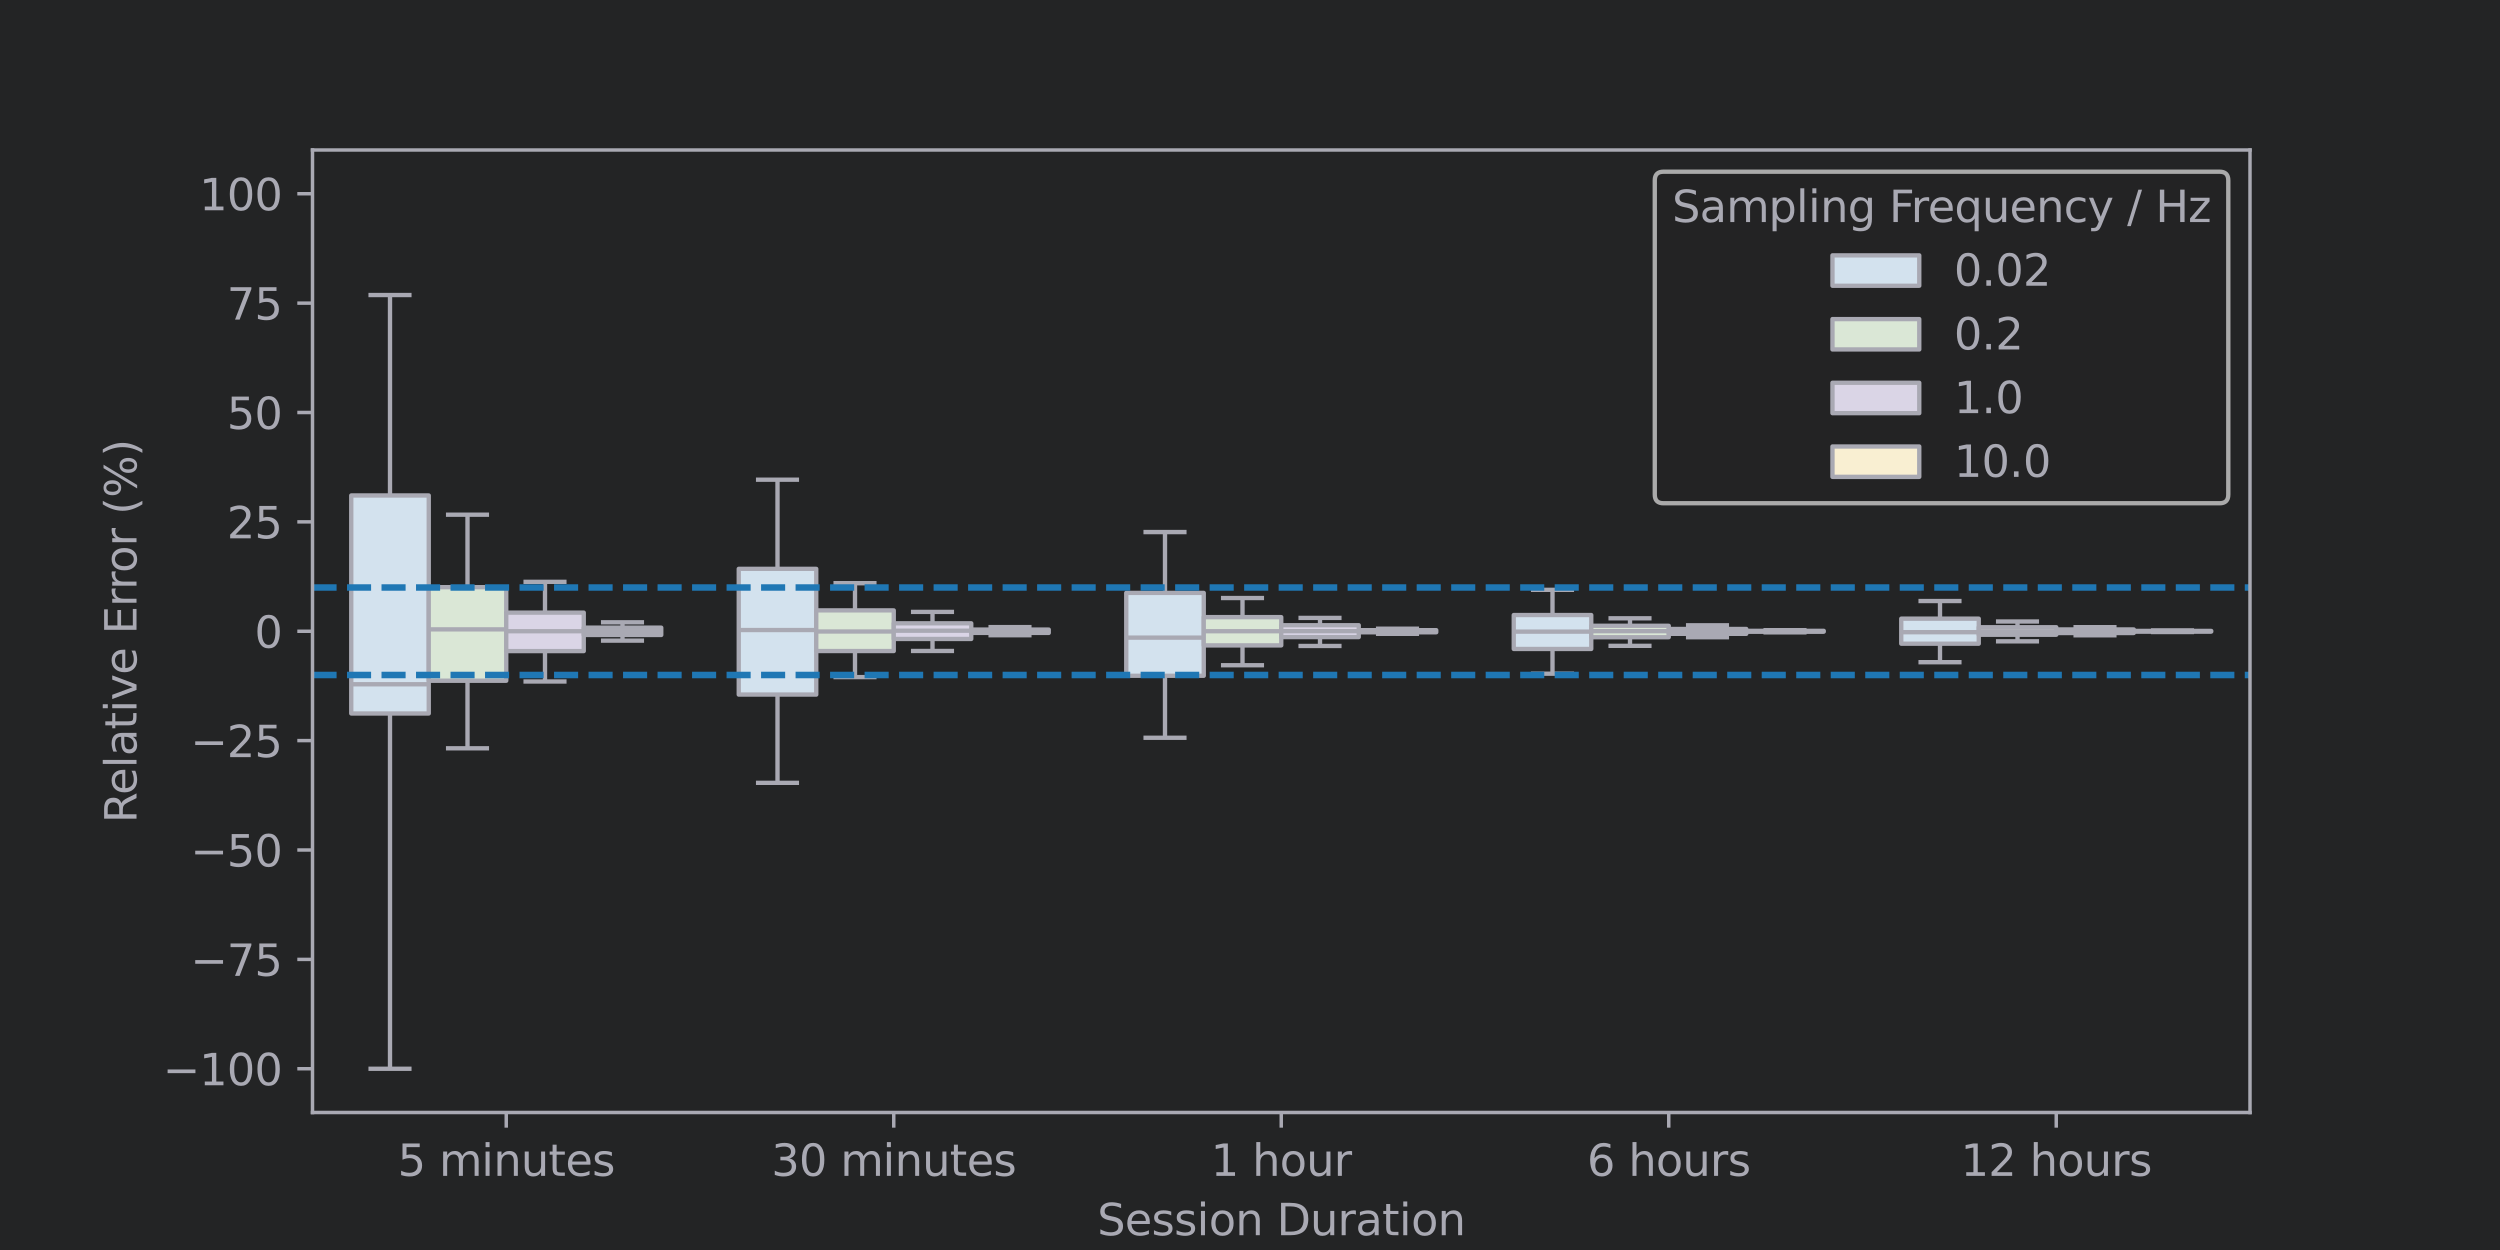 <?xml version="1.0" encoding="utf-8" standalone="no"?>
<!DOCTYPE svg PUBLIC "-//W3C//DTD SVG 1.1//EN"
  "http://www.w3.org/Graphics/SVG/1.1/DTD/svg11.dtd">
<svg xmlns:xlink="http://www.w3.org/1999/xlink" width="576pt" height="288pt" viewBox="0 0 576 288" xmlns="http://www.w3.org/2000/svg" version="1.1">
 <defs>
  <style type="text/css">*{stroke-linejoin: round; stroke-linecap: butt}</style>
 </defs>
 <g id="figure_1">
  <g id="patch_1">
   <path d="M 0 288 
L 576 288 
L 576 0 
L 0 0 
z
" style="fill: #232425"/>
  </g>
  <g id="axes_1">
   <g id="patch_2">
    <path d="M 72 256.32 
L 518.4 256.32 
L 518.4 34.56 
L 72 34.56 
z
" style="fill: #232425"/>
   </g>
   <g id="patch_3">
    <path d="M 116.64 145.44 
L 116.64 145.44 
L 116.64 145.44 
L 116.64 145.44 
z
" clip-path="url(#pd4dfa3ef79)" style="fill: #d3e2ee; stroke: #a9a9b3; stroke-linejoin: miter"/>
   </g>
   <g id="patch_4">
    <path d="M 116.64 145.44 
L 116.64 145.44 
L 116.64 145.44 
L 116.64 145.44 
z
" clip-path="url(#pd4dfa3ef79)" style="fill: #dae7d6; stroke: #a9a9b3; stroke-linejoin: miter"/>
   </g>
   <g id="patch_5">
    <path d="M 116.64 145.44 
L 116.64 145.44 
L 116.64 145.44 
L 116.64 145.44 
z
" clip-path="url(#pd4dfa3ef79)" style="fill: #dad5e6; stroke: #a9a9b3; stroke-linejoin: miter"/>
   </g>
   <g id="patch_6">
    <path d="M 116.64 145.44 
L 116.64 145.44 
L 116.64 145.44 
L 116.64 145.44 
z
" clip-path="url(#pd4dfa3ef79)" style="fill: #f9efd2; stroke: #a9a9b3; stroke-linejoin: miter"/>
   </g>
   <g id="matplotlib.axis_1">
    <g id="xtick_1">
     <g id="line2d_1">
      <defs>
       <path id="m551a5d376e" d="M 0 0 
L 0 3.5 
" style="stroke: #a9a9b3; stroke-width: 0.8"/>
      </defs>
      <g>
       <use xlink:href="#m551a5d376e" x="116.64" y="256.32" style="fill: #a9a9b3; stroke: #a9a9b3; stroke-width: 0.8"/>
      </g>
     </g>
     <g id="text_1">
      <!-- 5 minutes -->
      <g style="fill: #a9a9b3" transform="translate(91.631 270.918) scale(0.1 -0.1)">
       <defs>
        <path id="DejaVuSans-35" d="M 691 4666 
L 3169 4666 
L 3169 4134 
L 1269 4134 
L 1269 2991 
Q 1406 3038 1543 3061 
Q 1681 3084 1819 3084 
Q 2600 3084 3056 2656 
Q 3513 2228 3513 1497 
Q 3513 744 3044 326 
Q 2575 -91 1722 -91 
Q 1428 -91 1123 -41 
Q 819 9 494 109 
L 494 744 
Q 775 591 1075 516 
Q 1375 441 1709 441 
Q 2250 441 2565 725 
Q 2881 1009 2881 1497 
Q 2881 1984 2565 2268 
Q 2250 2553 1709 2553 
Q 1456 2553 1204 2497 
Q 953 2441 691 2322 
L 691 4666 
z
" transform="scale(0.016)"/>
        <path id="DejaVuSans-20" transform="scale(0.016)"/>
        <path id="DejaVuSans-6d" d="M 3328 2828 
Q 3544 3216 3844 3400 
Q 4144 3584 4550 3584 
Q 5097 3584 5394 3201 
Q 5691 2819 5691 2113 
L 5691 0 
L 5113 0 
L 5113 2094 
Q 5113 2597 4934 2840 
Q 4756 3084 4391 3084 
Q 3944 3084 3684 2787 
Q 3425 2491 3425 1978 
L 3425 0 
L 2847 0 
L 2847 2094 
Q 2847 2600 2669 2842 
Q 2491 3084 2119 3084 
Q 1678 3084 1418 2786 
Q 1159 2488 1159 1978 
L 1159 0 
L 581 0 
L 581 3500 
L 1159 3500 
L 1159 2956 
Q 1356 3278 1631 3431 
Q 1906 3584 2284 3584 
Q 2666 3584 2933 3390 
Q 3200 3197 3328 2828 
z
" transform="scale(0.016)"/>
        <path id="DejaVuSans-69" d="M 603 3500 
L 1178 3500 
L 1178 0 
L 603 0 
L 603 3500 
z
M 603 4863 
L 1178 4863 
L 1178 4134 
L 603 4134 
L 603 4863 
z
" transform="scale(0.016)"/>
        <path id="DejaVuSans-6e" d="M 3513 2113 
L 3513 0 
L 2938 0 
L 2938 2094 
Q 2938 2591 2744 2837 
Q 2550 3084 2163 3084 
Q 1697 3084 1428 2787 
Q 1159 2491 1159 1978 
L 1159 0 
L 581 0 
L 581 3500 
L 1159 3500 
L 1159 2956 
Q 1366 3272 1645 3428 
Q 1925 3584 2291 3584 
Q 2894 3584 3203 3211 
Q 3513 2838 3513 2113 
z
" transform="scale(0.016)"/>
        <path id="DejaVuSans-75" d="M 544 1381 
L 544 3500 
L 1119 3500 
L 1119 1403 
Q 1119 906 1312 657 
Q 1506 409 1894 409 
Q 2359 409 2629 706 
Q 2900 1003 2900 1516 
L 2900 3500 
L 3475 3500 
L 3475 0 
L 2900 0 
L 2900 538 
Q 2691 219 2414 64 
Q 2138 -91 1772 -91 
Q 1169 -91 856 284 
Q 544 659 544 1381 
z
M 1991 3584 
L 1991 3584 
z
" transform="scale(0.016)"/>
        <path id="DejaVuSans-74" d="M 1172 4494 
L 1172 3500 
L 2356 3500 
L 2356 3053 
L 1172 3053 
L 1172 1153 
Q 1172 725 1289 603 
Q 1406 481 1766 481 
L 2356 481 
L 2356 0 
L 1766 0 
Q 1100 0 847 248 
Q 594 497 594 1153 
L 594 3053 
L 172 3053 
L 172 3500 
L 594 3500 
L 594 4494 
L 1172 4494 
z
" transform="scale(0.016)"/>
        <path id="DejaVuSans-65" d="M 3597 1894 
L 3597 1613 
L 953 1613 
Q 991 1019 1311 708 
Q 1631 397 2203 397 
Q 2534 397 2845 478 
Q 3156 559 3463 722 
L 3463 178 
Q 3153 47 2828 -22 
Q 2503 -91 2169 -91 
Q 1331 -91 842 396 
Q 353 884 353 1716 
Q 353 2575 817 3079 
Q 1281 3584 2069 3584 
Q 2775 3584 3186 3129 
Q 3597 2675 3597 1894 
z
M 3022 2063 
Q 3016 2534 2758 2815 
Q 2500 3097 2075 3097 
Q 1594 3097 1305 2825 
Q 1016 2553 972 2059 
L 3022 2063 
z
" transform="scale(0.016)"/>
        <path id="DejaVuSans-73" d="M 2834 3397 
L 2834 2853 
Q 2591 2978 2328 3040 
Q 2066 3103 1784 3103 
Q 1356 3103 1142 2972 
Q 928 2841 928 2578 
Q 928 2378 1081 2264 
Q 1234 2150 1697 2047 
L 1894 2003 
Q 2506 1872 2764 1633 
Q 3022 1394 3022 966 
Q 3022 478 2636 193 
Q 2250 -91 1575 -91 
Q 1294 -91 989 -36 
Q 684 19 347 128 
L 347 722 
Q 666 556 975 473 
Q 1284 391 1588 391 
Q 1994 391 2212 530 
Q 2431 669 2431 922 
Q 2431 1156 2273 1281 
Q 2116 1406 1581 1522 
L 1381 1569 
Q 847 1681 609 1914 
Q 372 2147 372 2553 
Q 372 3047 722 3315 
Q 1072 3584 1716 3584 
Q 2034 3584 2315 3537 
Q 2597 3491 2834 3397 
z
" transform="scale(0.016)"/>
       </defs>
       <use xlink:href="#DejaVuSans-35"/>
       <use xlink:href="#DejaVuSans-20" x="63.623"/>
       <use xlink:href="#DejaVuSans-6d" x="95.41"/>
       <use xlink:href="#DejaVuSans-69" x="192.822"/>
       <use xlink:href="#DejaVuSans-6e" x="220.605"/>
       <use xlink:href="#DejaVuSans-75" x="283.984"/>
       <use xlink:href="#DejaVuSans-74" x="347.363"/>
       <use xlink:href="#DejaVuSans-65" x="386.572"/>
       <use xlink:href="#DejaVuSans-73" x="448.096"/>
      </g>
     </g>
    </g>
    <g id="xtick_2">
     <g id="line2d_2">
      <g>
       <use xlink:href="#m551a5d376e" x="205.92" y="256.32" style="fill: #a9a9b3; stroke: #a9a9b3; stroke-width: 0.8"/>
      </g>
     </g>
     <g id="text_2">
      <!-- 30 minutes -->
      <g style="fill: #a9a9b3" transform="translate(177.73 270.918) scale(0.1 -0.1)">
       <defs>
        <path id="DejaVuSans-33" d="M 2597 2516 
Q 3050 2419 3304 2112 
Q 3559 1806 3559 1356 
Q 3559 666 3084 287 
Q 2609 -91 1734 -91 
Q 1441 -91 1130 -33 
Q 819 25 488 141 
L 488 750 
Q 750 597 1062 519 
Q 1375 441 1716 441 
Q 2309 441 2620 675 
Q 2931 909 2931 1356 
Q 2931 1769 2642 2001 
Q 2353 2234 1838 2234 
L 1294 2234 
L 1294 2753 
L 1863 2753 
Q 2328 2753 2575 2939 
Q 2822 3125 2822 3475 
Q 2822 3834 2567 4026 
Q 2313 4219 1838 4219 
Q 1578 4219 1281 4162 
Q 984 4106 628 3988 
L 628 4550 
Q 988 4650 1302 4700 
Q 1616 4750 1894 4750 
Q 2613 4750 3031 4423 
Q 3450 4097 3450 3541 
Q 3450 3153 3228 2886 
Q 3006 2619 2597 2516 
z
" transform="scale(0.016)"/>
        <path id="DejaVuSans-30" d="M 2034 4250 
Q 1547 4250 1301 3770 
Q 1056 3291 1056 2328 
Q 1056 1369 1301 889 
Q 1547 409 2034 409 
Q 2525 409 2770 889 
Q 3016 1369 3016 2328 
Q 3016 3291 2770 3770 
Q 2525 4250 2034 4250 
z
M 2034 4750 
Q 2819 4750 3233 4129 
Q 3647 3509 3647 2328 
Q 3647 1150 3233 529 
Q 2819 -91 2034 -91 
Q 1250 -91 836 529 
Q 422 1150 422 2328 
Q 422 3509 836 4129 
Q 1250 4750 2034 4750 
z
" transform="scale(0.016)"/>
       </defs>
       <use xlink:href="#DejaVuSans-33"/>
       <use xlink:href="#DejaVuSans-30" x="63.623"/>
       <use xlink:href="#DejaVuSans-20" x="127.246"/>
       <use xlink:href="#DejaVuSans-6d" x="159.033"/>
       <use xlink:href="#DejaVuSans-69" x="256.445"/>
       <use xlink:href="#DejaVuSans-6e" x="284.229"/>
       <use xlink:href="#DejaVuSans-75" x="347.607"/>
       <use xlink:href="#DejaVuSans-74" x="410.986"/>
       <use xlink:href="#DejaVuSans-65" x="450.195"/>
       <use xlink:href="#DejaVuSans-73" x="511.719"/>
      </g>
     </g>
    </g>
    <g id="xtick_3">
     <g id="line2d_3">
      <g>
       <use xlink:href="#m551a5d376e" x="295.2" y="256.32" style="fill: #a9a9b3; stroke: #a9a9b3; stroke-width: 0.8"/>
      </g>
     </g>
     <g id="text_3">
      <!-- 1 hour -->
      <g style="fill: #a9a9b3" transform="translate(278.977 270.918) scale(0.1 -0.1)">
       <defs>
        <path id="DejaVuSans-31" d="M 794 531 
L 1825 531 
L 1825 4091 
L 703 3866 
L 703 4441 
L 1819 4666 
L 2450 4666 
L 2450 531 
L 3481 531 
L 3481 0 
L 794 0 
L 794 531 
z
" transform="scale(0.016)"/>
        <path id="DejaVuSans-68" d="M 3513 2113 
L 3513 0 
L 2938 0 
L 2938 2094 
Q 2938 2591 2744 2837 
Q 2550 3084 2163 3084 
Q 1697 3084 1428 2787 
Q 1159 2491 1159 1978 
L 1159 0 
L 581 0 
L 581 4863 
L 1159 4863 
L 1159 2956 
Q 1366 3272 1645 3428 
Q 1925 3584 2291 3584 
Q 2894 3584 3203 3211 
Q 3513 2838 3513 2113 
z
" transform="scale(0.016)"/>
        <path id="DejaVuSans-6f" d="M 1959 3097 
Q 1497 3097 1228 2736 
Q 959 2375 959 1747 
Q 959 1119 1226 758 
Q 1494 397 1959 397 
Q 2419 397 2687 759 
Q 2956 1122 2956 1747 
Q 2956 2369 2687 2733 
Q 2419 3097 1959 3097 
z
M 1959 3584 
Q 2709 3584 3137 3096 
Q 3566 2609 3566 1747 
Q 3566 888 3137 398 
Q 2709 -91 1959 -91 
Q 1206 -91 779 398 
Q 353 888 353 1747 
Q 353 2609 779 3096 
Q 1206 3584 1959 3584 
z
" transform="scale(0.016)"/>
        <path id="DejaVuSans-72" d="M 2631 2963 
Q 2534 3019 2420 3045 
Q 2306 3072 2169 3072 
Q 1681 3072 1420 2755 
Q 1159 2438 1159 1844 
L 1159 0 
L 581 0 
L 581 3500 
L 1159 3500 
L 1159 2956 
Q 1341 3275 1631 3429 
Q 1922 3584 2338 3584 
Q 2397 3584 2469 3576 
Q 2541 3569 2628 3553 
L 2631 2963 
z
" transform="scale(0.016)"/>
       </defs>
       <use xlink:href="#DejaVuSans-31"/>
       <use xlink:href="#DejaVuSans-20" x="63.623"/>
       <use xlink:href="#DejaVuSans-68" x="95.41"/>
       <use xlink:href="#DejaVuSans-6f" x="158.789"/>
       <use xlink:href="#DejaVuSans-75" x="219.971"/>
       <use xlink:href="#DejaVuSans-72" x="283.35"/>
      </g>
     </g>
    </g>
    <g id="xtick_4">
     <g id="line2d_4">
      <g>
       <use xlink:href="#m551a5d376e" x="384.48" y="256.32" style="fill: #a9a9b3; stroke: #a9a9b3; stroke-width: 0.8"/>
      </g>
     </g>
     <g id="text_4">
      <!-- 6 hours -->
      <g style="fill: #a9a9b3" transform="translate(365.653 270.918) scale(0.1 -0.1)">
       <defs>
        <path id="DejaVuSans-36" d="M 2113 2584 
Q 1688 2584 1439 2293 
Q 1191 2003 1191 1497 
Q 1191 994 1439 701 
Q 1688 409 2113 409 
Q 2538 409 2786 701 
Q 3034 994 3034 1497 
Q 3034 2003 2786 2293 
Q 2538 2584 2113 2584 
z
M 3366 4563 
L 3366 3988 
Q 3128 4100 2886 4159 
Q 2644 4219 2406 4219 
Q 1781 4219 1451 3797 
Q 1122 3375 1075 2522 
Q 1259 2794 1537 2939 
Q 1816 3084 2150 3084 
Q 2853 3084 3261 2657 
Q 3669 2231 3669 1497 
Q 3669 778 3244 343 
Q 2819 -91 2113 -91 
Q 1303 -91 875 529 
Q 447 1150 447 2328 
Q 447 3434 972 4092 
Q 1497 4750 2381 4750 
Q 2619 4750 2861 4703 
Q 3103 4656 3366 4563 
z
" transform="scale(0.016)"/>
       </defs>
       <use xlink:href="#DejaVuSans-36"/>
       <use xlink:href="#DejaVuSans-20" x="63.623"/>
       <use xlink:href="#DejaVuSans-68" x="95.41"/>
       <use xlink:href="#DejaVuSans-6f" x="158.789"/>
       <use xlink:href="#DejaVuSans-75" x="219.971"/>
       <use xlink:href="#DejaVuSans-72" x="283.35"/>
       <use xlink:href="#DejaVuSans-73" x="324.463"/>
      </g>
     </g>
    </g>
    <g id="xtick_5">
     <g id="line2d_5">
      <g>
       <use xlink:href="#m551a5d376e" x="473.76" y="256.32" style="fill: #a9a9b3; stroke: #a9a9b3; stroke-width: 0.8"/>
      </g>
     </g>
     <g id="text_5">
      <!-- 12 hours -->
      <g style="fill: #a9a9b3" transform="translate(451.751 270.918) scale(0.1 -0.1)">
       <defs>
        <path id="DejaVuSans-32" d="M 1228 531 
L 3431 531 
L 3431 0 
L 469 0 
L 469 531 
Q 828 903 1448 1529 
Q 2069 2156 2228 2338 
Q 2531 2678 2651 2914 
Q 2772 3150 2772 3378 
Q 2772 3750 2511 3984 
Q 2250 4219 1831 4219 
Q 1534 4219 1204 4116 
Q 875 4013 500 3803 
L 500 4441 
Q 881 4594 1212 4672 
Q 1544 4750 1819 4750 
Q 2544 4750 2975 4387 
Q 3406 4025 3406 3419 
Q 3406 3131 3298 2873 
Q 3191 2616 2906 2266 
Q 2828 2175 2409 1742 
Q 1991 1309 1228 531 
z
" transform="scale(0.016)"/>
       </defs>
       <use xlink:href="#DejaVuSans-31"/>
       <use xlink:href="#DejaVuSans-32" x="63.623"/>
       <use xlink:href="#DejaVuSans-20" x="127.246"/>
       <use xlink:href="#DejaVuSans-68" x="159.033"/>
       <use xlink:href="#DejaVuSans-6f" x="222.412"/>
       <use xlink:href="#DejaVuSans-75" x="283.594"/>
       <use xlink:href="#DejaVuSans-72" x="346.973"/>
       <use xlink:href="#DejaVuSans-73" x="388.086"/>
      </g>
     </g>
    </g>
    <g id="text_6">
     <!-- Session Duration -->
     <g style="fill: #a9a9b3" transform="translate(252.818 284.597) scale(0.1 -0.1)">
      <defs>
       <path id="DejaVuSans-53" d="M 3425 4513 
L 3425 3897 
Q 3066 4069 2747 4153 
Q 2428 4238 2131 4238 
Q 1616 4238 1336 4038 
Q 1056 3838 1056 3469 
Q 1056 3159 1242 3001 
Q 1428 2844 1947 2747 
L 2328 2669 
Q 3034 2534 3370 2195 
Q 3706 1856 3706 1288 
Q 3706 609 3251 259 
Q 2797 -91 1919 -91 
Q 1588 -91 1214 -16 
Q 841 59 441 206 
L 441 856 
Q 825 641 1194 531 
Q 1563 422 1919 422 
Q 2459 422 2753 634 
Q 3047 847 3047 1241 
Q 3047 1584 2836 1778 
Q 2625 1972 2144 2069 
L 1759 2144 
Q 1053 2284 737 2584 
Q 422 2884 422 3419 
Q 422 4038 858 4394 
Q 1294 4750 2059 4750 
Q 2388 4750 2728 4690 
Q 3069 4631 3425 4513 
z
" transform="scale(0.016)"/>
       <path id="DejaVuSans-44" d="M 1259 4147 
L 1259 519 
L 2022 519 
Q 2988 519 3436 956 
Q 3884 1394 3884 2338 
Q 3884 3275 3436 3711 
Q 2988 4147 2022 4147 
L 1259 4147 
z
M 628 4666 
L 1925 4666 
Q 3281 4666 3915 4102 
Q 4550 3538 4550 2338 
Q 4550 1131 3912 565 
Q 3275 0 1925 0 
L 628 0 
L 628 4666 
z
" transform="scale(0.016)"/>
       <path id="DejaVuSans-61" d="M 2194 1759 
Q 1497 1759 1228 1600 
Q 959 1441 959 1056 
Q 959 750 1161 570 
Q 1363 391 1709 391 
Q 2188 391 2477 730 
Q 2766 1069 2766 1631 
L 2766 1759 
L 2194 1759 
z
M 3341 1997 
L 3341 0 
L 2766 0 
L 2766 531 
Q 2569 213 2275 61 
Q 1981 -91 1556 -91 
Q 1019 -91 701 211 
Q 384 513 384 1019 
Q 384 1609 779 1909 
Q 1175 2209 1959 2209 
L 2766 2209 
L 2766 2266 
Q 2766 2663 2505 2880 
Q 2244 3097 1772 3097 
Q 1472 3097 1187 3025 
Q 903 2953 641 2809 
L 641 3341 
Q 956 3463 1253 3523 
Q 1550 3584 1831 3584 
Q 2591 3584 2966 3190 
Q 3341 2797 3341 1997 
z
" transform="scale(0.016)"/>
      </defs>
      <use xlink:href="#DejaVuSans-53"/>
      <use xlink:href="#DejaVuSans-65" x="63.477"/>
      <use xlink:href="#DejaVuSans-73" x="125"/>
      <use xlink:href="#DejaVuSans-73" x="177.1"/>
      <use xlink:href="#DejaVuSans-69" x="229.199"/>
      <use xlink:href="#DejaVuSans-6f" x="256.982"/>
      <use xlink:href="#DejaVuSans-6e" x="318.164"/>
      <use xlink:href="#DejaVuSans-20" x="381.543"/>
      <use xlink:href="#DejaVuSans-44" x="413.33"/>
      <use xlink:href="#DejaVuSans-75" x="490.332"/>
      <use xlink:href="#DejaVuSans-72" x="553.711"/>
      <use xlink:href="#DejaVuSans-61" x="594.824"/>
      <use xlink:href="#DejaVuSans-74" x="656.104"/>
      <use xlink:href="#DejaVuSans-69" x="695.312"/>
      <use xlink:href="#DejaVuSans-6f" x="723.096"/>
      <use xlink:href="#DejaVuSans-6e" x="784.277"/>
     </g>
    </g>
   </g>
   <g id="matplotlib.axis_2">
    <g id="ytick_1">
     <g id="line2d_6">
      <defs>
       <path id="m45347b2df8" d="M 0 0 
L -3.5 0 
" style="stroke: #a9a9b3; stroke-width: 0.8"/>
      </defs>
      <g>
       <use xlink:href="#m45347b2df8" x="72" y="246.24" style="fill: #a9a9b3; stroke: #a9a9b3; stroke-width: 0.8"/>
      </g>
     </g>
     <g id="text_7">
      <!-- −100 -->
      <g style="fill: #a9a9b3" transform="translate(37.533 250.039) scale(0.1 -0.1)">
       <defs>
        <path id="DejaVuSans-2212" d="M 678 2272 
L 4684 2272 
L 4684 1741 
L 678 1741 
L 678 2272 
z
" transform="scale(0.016)"/>
       </defs>
       <use xlink:href="#DejaVuSans-2212"/>
       <use xlink:href="#DejaVuSans-31" x="83.789"/>
       <use xlink:href="#DejaVuSans-30" x="147.412"/>
       <use xlink:href="#DejaVuSans-30" x="211.035"/>
      </g>
     </g>
    </g>
    <g id="ytick_2">
     <g id="line2d_7">
      <g>
       <use xlink:href="#m45347b2df8" x="72" y="221.04" style="fill: #a9a9b3; stroke: #a9a9b3; stroke-width: 0.8"/>
      </g>
     </g>
     <g id="text_8">
      <!-- −75 -->
      <g style="fill: #a9a9b3" transform="translate(43.895 224.839) scale(0.1 -0.1)">
       <defs>
        <path id="DejaVuSans-37" d="M 525 4666 
L 3525 4666 
L 3525 4397 
L 1831 0 
L 1172 0 
L 2766 4134 
L 525 4134 
L 525 4666 
z
" transform="scale(0.016)"/>
       </defs>
       <use xlink:href="#DejaVuSans-2212"/>
       <use xlink:href="#DejaVuSans-37" x="83.789"/>
       <use xlink:href="#DejaVuSans-35" x="147.412"/>
      </g>
     </g>
    </g>
    <g id="ytick_3">
     <g id="line2d_8">
      <g>
       <use xlink:href="#m45347b2df8" x="72" y="195.84" style="fill: #a9a9b3; stroke: #a9a9b3; stroke-width: 0.8"/>
      </g>
     </g>
     <g id="text_9">
      <!-- −50 -->
      <g style="fill: #a9a9b3" transform="translate(43.895 199.639) scale(0.1 -0.1)">
       <use xlink:href="#DejaVuSans-2212"/>
       <use xlink:href="#DejaVuSans-35" x="83.789"/>
       <use xlink:href="#DejaVuSans-30" x="147.412"/>
      </g>
     </g>
    </g>
    <g id="ytick_4">
     <g id="line2d_9">
      <g>
       <use xlink:href="#m45347b2df8" x="72" y="170.64" style="fill: #a9a9b3; stroke: #a9a9b3; stroke-width: 0.8"/>
      </g>
     </g>
     <g id="text_10">
      <!-- −25 -->
      <g style="fill: #a9a9b3" transform="translate(43.895 174.439) scale(0.1 -0.1)">
       <use xlink:href="#DejaVuSans-2212"/>
       <use xlink:href="#DejaVuSans-32" x="83.789"/>
       <use xlink:href="#DejaVuSans-35" x="147.412"/>
      </g>
     </g>
    </g>
    <g id="ytick_5">
     <g id="line2d_10">
      <g>
       <use xlink:href="#m45347b2df8" x="72" y="145.44" style="fill: #a9a9b3; stroke: #a9a9b3; stroke-width: 0.8"/>
      </g>
     </g>
     <g id="text_11">
      <!-- 0 -->
      <g style="fill: #a9a9b3" transform="translate(58.638 149.239) scale(0.1 -0.1)">
       <use xlink:href="#DejaVuSans-30"/>
      </g>
     </g>
    </g>
    <g id="ytick_6">
     <g id="line2d_11">
      <g>
       <use xlink:href="#m45347b2df8" x="72" y="120.24" style="fill: #a9a9b3; stroke: #a9a9b3; stroke-width: 0.8"/>
      </g>
     </g>
     <g id="text_12">
      <!-- 25 -->
      <g style="fill: #a9a9b3" transform="translate(52.275 124.039) scale(0.1 -0.1)">
       <use xlink:href="#DejaVuSans-32"/>
       <use xlink:href="#DejaVuSans-35" x="63.623"/>
      </g>
     </g>
    </g>
    <g id="ytick_7">
     <g id="line2d_12">
      <g>
       <use xlink:href="#m45347b2df8" x="72" y="95.04" style="fill: #a9a9b3; stroke: #a9a9b3; stroke-width: 0.8"/>
      </g>
     </g>
     <g id="text_13">
      <!-- 50 -->
      <g style="fill: #a9a9b3" transform="translate(52.275 98.839) scale(0.1 -0.1)">
       <use xlink:href="#DejaVuSans-35"/>
       <use xlink:href="#DejaVuSans-30" x="63.623"/>
      </g>
     </g>
    </g>
    <g id="ytick_8">
     <g id="line2d_13">
      <g>
       <use xlink:href="#m45347b2df8" x="72" y="69.84" style="fill: #a9a9b3; stroke: #a9a9b3; stroke-width: 0.8"/>
      </g>
     </g>
     <g id="text_14">
      <!-- 75 -->
      <g style="fill: #a9a9b3" transform="translate(52.275 73.639) scale(0.1 -0.1)">
       <use xlink:href="#DejaVuSans-37"/>
       <use xlink:href="#DejaVuSans-35" x="63.623"/>
      </g>
     </g>
    </g>
    <g id="ytick_9">
     <g id="line2d_14">
      <g>
       <use xlink:href="#m45347b2df8" x="72" y="44.64" style="fill: #a9a9b3; stroke: #a9a9b3; stroke-width: 0.8"/>
      </g>
     </g>
     <g id="text_15">
      <!-- 100 -->
      <g style="fill: #a9a9b3" transform="translate(45.913 48.439) scale(0.1 -0.1)">
       <use xlink:href="#DejaVuSans-31"/>
       <use xlink:href="#DejaVuSans-30" x="63.623"/>
       <use xlink:href="#DejaVuSans-30" x="127.246"/>
      </g>
     </g>
    </g>
    <g id="text_16">
     <!-- Relative Error (%) -->
     <g style="fill: #a9a9b3" transform="translate(31.453 189.62) rotate(-90) scale(0.1 -0.1)">
      <defs>
       <path id="DejaVuSans-52" d="M 2841 2188 
Q 3044 2119 3236 1894 
Q 3428 1669 3622 1275 
L 4263 0 
L 3584 0 
L 2988 1197 
Q 2756 1666 2539 1819 
Q 2322 1972 1947 1972 
L 1259 1972 
L 1259 0 
L 628 0 
L 628 4666 
L 2053 4666 
Q 2853 4666 3247 4331 
Q 3641 3997 3641 3322 
Q 3641 2881 3436 2590 
Q 3231 2300 2841 2188 
z
M 1259 4147 
L 1259 2491 
L 2053 2491 
Q 2509 2491 2742 2702 
Q 2975 2913 2975 3322 
Q 2975 3731 2742 3939 
Q 2509 4147 2053 4147 
L 1259 4147 
z
" transform="scale(0.016)"/>
       <path id="DejaVuSans-6c" d="M 603 4863 
L 1178 4863 
L 1178 0 
L 603 0 
L 603 4863 
z
" transform="scale(0.016)"/>
       <path id="DejaVuSans-76" d="M 191 3500 
L 800 3500 
L 1894 563 
L 2988 3500 
L 3597 3500 
L 2284 0 
L 1503 0 
L 191 3500 
z
" transform="scale(0.016)"/>
       <path id="DejaVuSans-45" d="M 628 4666 
L 3578 4666 
L 3578 4134 
L 1259 4134 
L 1259 2753 
L 3481 2753 
L 3481 2222 
L 1259 2222 
L 1259 531 
L 3634 531 
L 3634 0 
L 628 0 
L 628 4666 
z
" transform="scale(0.016)"/>
       <path id="DejaVuSans-28" d="M 1984 4856 
Q 1566 4138 1362 3434 
Q 1159 2731 1159 2009 
Q 1159 1288 1364 580 
Q 1569 -128 1984 -844 
L 1484 -844 
Q 1016 -109 783 600 
Q 550 1309 550 2009 
Q 550 2706 781 3412 
Q 1013 4119 1484 4856 
L 1984 4856 
z
" transform="scale(0.016)"/>
       <path id="DejaVuSans-25" d="M 4653 2053 
Q 4381 2053 4226 1822 
Q 4072 1591 4072 1178 
Q 4072 772 4226 539 
Q 4381 306 4653 306 
Q 4919 306 5073 539 
Q 5228 772 5228 1178 
Q 5228 1588 5073 1820 
Q 4919 2053 4653 2053 
z
M 4653 2450 
Q 5147 2450 5437 2106 
Q 5728 1763 5728 1178 
Q 5728 594 5436 251 
Q 5144 -91 4653 -91 
Q 4153 -91 3862 251 
Q 3572 594 3572 1178 
Q 3572 1766 3864 2108 
Q 4156 2450 4653 2450 
z
M 1428 4353 
Q 1159 4353 1004 4120 
Q 850 3888 850 3481 
Q 850 3069 1003 2837 
Q 1156 2606 1428 2606 
Q 1700 2606 1854 2837 
Q 2009 3069 2009 3481 
Q 2009 3884 1853 4118 
Q 1697 4353 1428 4353 
z
M 4250 4750 
L 4750 4750 
L 1831 -91 
L 1331 -91 
L 4250 4750 
z
M 1428 4750 
Q 1922 4750 2215 4408 
Q 2509 4066 2509 3481 
Q 2509 2891 2217 2550 
Q 1925 2209 1428 2209 
Q 931 2209 642 2551 
Q 353 2894 353 3481 
Q 353 4063 643 4406 
Q 934 4750 1428 4750 
z
" transform="scale(0.016)"/>
       <path id="DejaVuSans-29" d="M 513 4856 
L 1013 4856 
Q 1481 4119 1714 3412 
Q 1947 2706 1947 2009 
Q 1947 1309 1714 600 
Q 1481 -109 1013 -844 
L 513 -844 
Q 928 -128 1133 580 
Q 1338 1288 1338 2009 
Q 1338 2731 1133 3434 
Q 928 4138 513 4856 
z
" transform="scale(0.016)"/>
      </defs>
      <use xlink:href="#DejaVuSans-52"/>
      <use xlink:href="#DejaVuSans-65" x="64.982"/>
      <use xlink:href="#DejaVuSans-6c" x="126.506"/>
      <use xlink:href="#DejaVuSans-61" x="154.289"/>
      <use xlink:href="#DejaVuSans-74" x="215.568"/>
      <use xlink:href="#DejaVuSans-69" x="254.777"/>
      <use xlink:href="#DejaVuSans-76" x="282.561"/>
      <use xlink:href="#DejaVuSans-65" x="341.74"/>
      <use xlink:href="#DejaVuSans-20" x="403.264"/>
      <use xlink:href="#DejaVuSans-45" x="435.051"/>
      <use xlink:href="#DejaVuSans-72" x="498.234"/>
      <use xlink:href="#DejaVuSans-72" x="537.598"/>
      <use xlink:href="#DejaVuSans-6f" x="576.461"/>
      <use xlink:href="#DejaVuSans-72" x="637.643"/>
      <use xlink:href="#DejaVuSans-20" x="678.756"/>
      <use xlink:href="#DejaVuSans-28" x="710.543"/>
      <use xlink:href="#DejaVuSans-25" x="749.557"/>
      <use xlink:href="#DejaVuSans-29" x="844.576"/>
     </g>
    </g>
   </g>
   <g id="patch_7">
    <path d="M 80.928 164.384 
L 98.784 164.384 
L 98.784 114.155 
L 80.928 114.155 
L 80.928 164.384 
z
" clip-path="url(#pd4dfa3ef79)" style="fill: #d3e2ee; stroke: #a9a9b3; stroke-linejoin: miter"/>
   </g>
   <g id="line2d_15">
    <path d="M 89.856 164.384 
L 89.856 246.24 
" clip-path="url(#pd4dfa3ef79)" style="fill: none; stroke: #a9a9b3"/>
   </g>
   <g id="line2d_16">
    <path d="M 89.856 114.155 
L 89.856 67.981 
" clip-path="url(#pd4dfa3ef79)" style="fill: none; stroke: #a9a9b3"/>
   </g>
   <g id="line2d_17">
    <path d="M 85.392 246.24 
L 94.32 246.24 
" clip-path="url(#pd4dfa3ef79)" style="fill: none; stroke: #a9a9b3; stroke-linecap: square"/>
   </g>
   <g id="line2d_18">
    <path d="M 85.392 67.981 
L 94.32 67.981 
" clip-path="url(#pd4dfa3ef79)" style="fill: none; stroke: #a9a9b3; stroke-linecap: square"/>
   </g>
   <g id="line2d_19"/>
   <g id="patch_8">
    <path d="M 170.208 160.034 
L 188.064 160.034 
L 188.064 131.063 
L 170.208 131.063 
L 170.208 160.034 
z
" clip-path="url(#pd4dfa3ef79)" style="fill: #d3e2ee; stroke: #a9a9b3; stroke-linejoin: miter"/>
   </g>
   <g id="line2d_20">
    <path d="M 179.136 160.034 
L 179.136 180.367 
" clip-path="url(#pd4dfa3ef79)" style="fill: none; stroke: #a9a9b3"/>
   </g>
   <g id="line2d_21">
    <path d="M 179.136 131.063 
L 179.136 110.524 
" clip-path="url(#pd4dfa3ef79)" style="fill: none; stroke: #a9a9b3"/>
   </g>
   <g id="line2d_22">
    <path d="M 174.672 180.367 
L 183.6 180.367 
" clip-path="url(#pd4dfa3ef79)" style="fill: none; stroke: #a9a9b3; stroke-linecap: square"/>
   </g>
   <g id="line2d_23">
    <path d="M 174.672 110.524 
L 183.6 110.524 
" clip-path="url(#pd4dfa3ef79)" style="fill: none; stroke: #a9a9b3; stroke-linecap: square"/>
   </g>
   <g id="line2d_24"/>
   <g id="patch_9">
    <path d="M 259.488 155.699 
L 277.344 155.699 
L 277.344 136.605 
L 259.488 136.605 
L 259.488 155.699 
z
" clip-path="url(#pd4dfa3ef79)" style="fill: #d3e2ee; stroke: #a9a9b3; stroke-linejoin: miter"/>
   </g>
   <g id="line2d_25">
    <path d="M 268.416 155.699 
L 268.416 169.979 
" clip-path="url(#pd4dfa3ef79)" style="fill: none; stroke: #a9a9b3"/>
   </g>
   <g id="line2d_26">
    <path d="M 268.416 136.605 
L 268.416 122.588 
" clip-path="url(#pd4dfa3ef79)" style="fill: none; stroke: #a9a9b3"/>
   </g>
   <g id="line2d_27">
    <path d="M 263.952 169.979 
L 272.88 169.979 
" clip-path="url(#pd4dfa3ef79)" style="fill: none; stroke: #a9a9b3; stroke-linecap: square"/>
   </g>
   <g id="line2d_28">
    <path d="M 263.952 122.588 
L 272.88 122.588 
" clip-path="url(#pd4dfa3ef79)" style="fill: none; stroke: #a9a9b3; stroke-linecap: square"/>
   </g>
   <g id="line2d_29"/>
   <g id="patch_10">
    <path d="M 348.768 149.519 
L 366.624 149.519 
L 366.624 141.703 
L 348.768 141.703 
L 348.768 149.519 
z
" clip-path="url(#pd4dfa3ef79)" style="fill: #d3e2ee; stroke: #a9a9b3; stroke-linejoin: miter"/>
   </g>
   <g id="line2d_30">
    <path d="M 357.696 149.519 
L 357.696 155.221 
" clip-path="url(#pd4dfa3ef79)" style="fill: none; stroke: #a9a9b3"/>
   </g>
   <g id="line2d_31">
    <path d="M 357.696 141.703 
L 357.696 135.901 
" clip-path="url(#pd4dfa3ef79)" style="fill: none; stroke: #a9a9b3"/>
   </g>
   <g id="line2d_32">
    <path d="M 353.232 155.221 
L 362.16 155.221 
" clip-path="url(#pd4dfa3ef79)" style="fill: none; stroke: #a9a9b3; stroke-linecap: square"/>
   </g>
   <g id="line2d_33">
    <path d="M 353.232 135.901 
L 362.16 135.901 
" clip-path="url(#pd4dfa3ef79)" style="fill: none; stroke: #a9a9b3; stroke-linecap: square"/>
   </g>
   <g id="line2d_34"/>
   <g id="patch_11">
    <path d="M 438.048 148.306 
L 455.904 148.306 
L 455.904 142.54 
L 438.048 142.54 
L 438.048 148.306 
z
" clip-path="url(#pd4dfa3ef79)" style="fill: #d3e2ee; stroke: #a9a9b3; stroke-linejoin: miter"/>
   </g>
   <g id="line2d_35">
    <path d="M 446.976 148.306 
L 446.976 152.571 
" clip-path="url(#pd4dfa3ef79)" style="fill: none; stroke: #a9a9b3"/>
   </g>
   <g id="line2d_36">
    <path d="M 446.976 142.54 
L 446.976 138.473 
" clip-path="url(#pd4dfa3ef79)" style="fill: none; stroke: #a9a9b3"/>
   </g>
   <g id="line2d_37">
    <path d="M 442.512 152.571 
L 451.44 152.571 
" clip-path="url(#pd4dfa3ef79)" style="fill: none; stroke: #a9a9b3; stroke-linecap: square"/>
   </g>
   <g id="line2d_38">
    <path d="M 442.512 138.473 
L 451.44 138.473 
" clip-path="url(#pd4dfa3ef79)" style="fill: none; stroke: #a9a9b3; stroke-linecap: square"/>
   </g>
   <g id="line2d_39"/>
   <g id="patch_12">
    <path d="M 98.784 156.84 
L 116.64 156.84 
L 116.64 135.28 
L 98.784 135.28 
L 98.784 156.84 
z
" clip-path="url(#pd4dfa3ef79)" style="fill: #dae7d6; stroke: #a9a9b3; stroke-linejoin: miter"/>
   </g>
   <g id="line2d_40">
    <path d="M 107.712 156.84 
L 107.712 172.403 
" clip-path="url(#pd4dfa3ef79)" style="fill: none; stroke: #a9a9b3"/>
   </g>
   <g id="line2d_41">
    <path d="M 107.712 135.28 
L 107.712 118.583 
" clip-path="url(#pd4dfa3ef79)" style="fill: none; stroke: #a9a9b3"/>
   </g>
   <g id="line2d_42">
    <path d="M 103.248 172.403 
L 112.176 172.403 
" clip-path="url(#pd4dfa3ef79)" style="fill: none; stroke: #a9a9b3; stroke-linecap: square"/>
   </g>
   <g id="line2d_43">
    <path d="M 103.248 118.583 
L 112.176 118.583 
" clip-path="url(#pd4dfa3ef79)" style="fill: none; stroke: #a9a9b3; stroke-linecap: square"/>
   </g>
   <g id="line2d_44"/>
   <g id="patch_13">
    <path d="M 188.064 150.004 
L 205.92 150.004 
L 205.92 140.632 
L 188.064 140.632 
L 188.064 150.004 
z
" clip-path="url(#pd4dfa3ef79)" style="fill: #dae7d6; stroke: #a9a9b3; stroke-linejoin: miter"/>
   </g>
   <g id="line2d_45">
    <path d="M 196.992 150.004 
L 196.992 156.01 
" clip-path="url(#pd4dfa3ef79)" style="fill: none; stroke: #a9a9b3"/>
   </g>
   <g id="line2d_46">
    <path d="M 196.992 140.632 
L 196.992 134.369 
" clip-path="url(#pd4dfa3ef79)" style="fill: none; stroke: #a9a9b3"/>
   </g>
   <g id="line2d_47">
    <path d="M 192.528 156.01 
L 201.456 156.01 
" clip-path="url(#pd4dfa3ef79)" style="fill: none; stroke: #a9a9b3; stroke-linecap: square"/>
   </g>
   <g id="line2d_48">
    <path d="M 192.528 134.369 
L 201.456 134.369 
" clip-path="url(#pd4dfa3ef79)" style="fill: none; stroke: #a9a9b3; stroke-linecap: square"/>
   </g>
   <g id="line2d_49"/>
   <g id="patch_14">
    <path d="M 277.344 148.701 
L 295.2 148.701 
L 295.2 142.188 
L 277.344 142.188 
L 277.344 148.701 
z
" clip-path="url(#pd4dfa3ef79)" style="fill: #dae7d6; stroke: #a9a9b3; stroke-linejoin: miter"/>
   </g>
   <g id="line2d_50">
    <path d="M 286.272 148.701 
L 286.272 153.274 
" clip-path="url(#pd4dfa3ef79)" style="fill: none; stroke: #a9a9b3"/>
   </g>
   <g id="line2d_51">
    <path d="M 286.272 142.188 
L 286.272 137.786 
" clip-path="url(#pd4dfa3ef79)" style="fill: none; stroke: #a9a9b3"/>
   </g>
   <g id="line2d_52">
    <path d="M 281.808 153.274 
L 290.736 153.274 
" clip-path="url(#pd4dfa3ef79)" style="fill: none; stroke: #a9a9b3; stroke-linecap: square"/>
   </g>
   <g id="line2d_53">
    <path d="M 281.808 137.786 
L 290.736 137.786 
" clip-path="url(#pd4dfa3ef79)" style="fill: none; stroke: #a9a9b3; stroke-linecap: square"/>
   </g>
   <g id="line2d_54"/>
   <g id="patch_15">
    <path d="M 366.624 146.813 
L 384.48 146.813 
L 384.48 144.183 
L 366.624 144.183 
L 366.624 146.813 
z
" clip-path="url(#pd4dfa3ef79)" style="fill: #dae7d6; stroke: #a9a9b3; stroke-linejoin: miter"/>
   </g>
   <g id="line2d_55">
    <path d="M 375.552 146.813 
L 375.552 148.799 
" clip-path="url(#pd4dfa3ef79)" style="fill: none; stroke: #a9a9b3"/>
   </g>
   <g id="line2d_56">
    <path d="M 375.552 144.183 
L 375.552 142.45 
" clip-path="url(#pd4dfa3ef79)" style="fill: none; stroke: #a9a9b3"/>
   </g>
   <g id="line2d_57">
    <path d="M 371.088 148.799 
L 380.016 148.799 
" clip-path="url(#pd4dfa3ef79)" style="fill: none; stroke: #a9a9b3; stroke-linecap: square"/>
   </g>
   <g id="line2d_58">
    <path d="M 371.088 142.45 
L 380.016 142.45 
" clip-path="url(#pd4dfa3ef79)" style="fill: none; stroke: #a9a9b3; stroke-linecap: square"/>
   </g>
   <g id="line2d_59"/>
   <g id="patch_16">
    <path d="M 455.904 146.245 
L 473.76 146.245 
L 473.76 144.51 
L 455.904 144.51 
L 455.904 146.245 
z
" clip-path="url(#pd4dfa3ef79)" style="fill: #dae7d6; stroke: #a9a9b3; stroke-linejoin: miter"/>
   </g>
   <g id="line2d_60">
    <path d="M 464.832 146.245 
L 464.832 147.764 
" clip-path="url(#pd4dfa3ef79)" style="fill: none; stroke: #a9a9b3"/>
   </g>
   <g id="line2d_61">
    <path d="M 464.832 144.51 
L 464.832 143.188 
" clip-path="url(#pd4dfa3ef79)" style="fill: none; stroke: #a9a9b3"/>
   </g>
   <g id="line2d_62">
    <path d="M 460.368 147.764 
L 469.296 147.764 
" clip-path="url(#pd4dfa3ef79)" style="fill: none; stroke: #a9a9b3; stroke-linecap: square"/>
   </g>
   <g id="line2d_63">
    <path d="M 460.368 143.188 
L 469.296 143.188 
" clip-path="url(#pd4dfa3ef79)" style="fill: none; stroke: #a9a9b3; stroke-linecap: square"/>
   </g>
   <g id="line2d_64"/>
   <g id="patch_17">
    <path d="M 116.64 150.015 
L 134.496 150.015 
L 134.496 141.148 
L 116.64 141.148 
L 116.64 150.015 
z
" clip-path="url(#pd4dfa3ef79)" style="fill: #dad5e6; stroke: #a9a9b3; stroke-linejoin: miter"/>
   </g>
   <g id="line2d_65">
    <path d="M 125.568 150.015 
L 125.568 157.012 
" clip-path="url(#pd4dfa3ef79)" style="fill: none; stroke: #a9a9b3"/>
   </g>
   <g id="line2d_66">
    <path d="M 125.568 141.148 
L 125.568 134.05 
" clip-path="url(#pd4dfa3ef79)" style="fill: none; stroke: #a9a9b3"/>
   </g>
   <g id="line2d_67">
    <path d="M 121.104 157.012 
L 130.032 157.012 
" clip-path="url(#pd4dfa3ef79)" style="fill: none; stroke: #a9a9b3; stroke-linecap: square"/>
   </g>
   <g id="line2d_68">
    <path d="M 121.104 134.05 
L 130.032 134.05 
" clip-path="url(#pd4dfa3ef79)" style="fill: none; stroke: #a9a9b3; stroke-linecap: square"/>
   </g>
   <g id="line2d_69"/>
   <g id="patch_18">
    <path d="M 205.92 147.217 
L 223.776 147.217 
L 223.776 143.61 
L 205.92 143.61 
L 205.92 147.217 
z
" clip-path="url(#pd4dfa3ef79)" style="fill: #dad5e6; stroke: #a9a9b3; stroke-linejoin: miter"/>
   </g>
   <g id="line2d_70">
    <path d="M 214.848 147.217 
L 214.848 149.982 
" clip-path="url(#pd4dfa3ef79)" style="fill: none; stroke: #a9a9b3"/>
   </g>
   <g id="line2d_71">
    <path d="M 214.848 143.61 
L 214.848 140.986 
" clip-path="url(#pd4dfa3ef79)" style="fill: none; stroke: #a9a9b3"/>
   </g>
   <g id="line2d_72">
    <path d="M 210.384 149.982 
L 219.312 149.982 
" clip-path="url(#pd4dfa3ef79)" style="fill: none; stroke: #a9a9b3; stroke-linecap: square"/>
   </g>
   <g id="line2d_73">
    <path d="M 210.384 140.986 
L 219.312 140.986 
" clip-path="url(#pd4dfa3ef79)" style="fill: none; stroke: #a9a9b3; stroke-linecap: square"/>
   </g>
   <g id="line2d_74"/>
   <g id="patch_19">
    <path d="M 295.2 146.787 
L 313.056 146.787 
L 313.056 144.048 
L 295.2 144.048 
L 295.2 146.787 
z
" clip-path="url(#pd4dfa3ef79)" style="fill: #dad5e6; stroke: #a9a9b3; stroke-linejoin: miter"/>
   </g>
   <g id="line2d_75">
    <path d="M 304.128 146.787 
L 304.128 148.837 
" clip-path="url(#pd4dfa3ef79)" style="fill: none; stroke: #a9a9b3"/>
   </g>
   <g id="line2d_76">
    <path d="M 304.128 144.048 
L 304.128 142.368 
" clip-path="url(#pd4dfa3ef79)" style="fill: none; stroke: #a9a9b3"/>
   </g>
   <g id="line2d_77">
    <path d="M 299.664 148.837 
L 308.592 148.837 
" clip-path="url(#pd4dfa3ef79)" style="fill: none; stroke: #a9a9b3; stroke-linecap: square"/>
   </g>
   <g id="line2d_78">
    <path d="M 299.664 142.368 
L 308.592 142.368 
" clip-path="url(#pd4dfa3ef79)" style="fill: none; stroke: #a9a9b3; stroke-linecap: square"/>
   </g>
   <g id="line2d_79"/>
   <g id="patch_20">
    <path d="M 384.48 146.035 
L 402.336 146.035 
L 402.336 144.911 
L 384.48 144.911 
L 384.48 146.035 
z
" clip-path="url(#pd4dfa3ef79)" style="fill: #dad5e6; stroke: #a9a9b3; stroke-linejoin: miter"/>
   </g>
   <g id="line2d_80">
    <path d="M 393.408 146.035 
L 393.408 146.815 
" clip-path="url(#pd4dfa3ef79)" style="fill: none; stroke: #a9a9b3"/>
   </g>
   <g id="line2d_81">
    <path d="M 393.408 144.911 
L 393.408 144.076 
" clip-path="url(#pd4dfa3ef79)" style="fill: none; stroke: #a9a9b3"/>
   </g>
   <g id="line2d_82">
    <path d="M 388.944 146.815 
L 397.872 146.815 
" clip-path="url(#pd4dfa3ef79)" style="fill: none; stroke: #a9a9b3; stroke-linecap: square"/>
   </g>
   <g id="line2d_83">
    <path d="M 388.944 144.076 
L 397.872 144.076 
" clip-path="url(#pd4dfa3ef79)" style="fill: none; stroke: #a9a9b3; stroke-linecap: square"/>
   </g>
   <g id="line2d_84"/>
   <g id="patch_21">
    <path d="M 473.76 145.843 
L 491.616 145.843 
L 491.616 145.025 
L 473.76 145.025 
L 473.76 145.843 
z
" clip-path="url(#pd4dfa3ef79)" style="fill: #dad5e6; stroke: #a9a9b3; stroke-linejoin: miter"/>
   </g>
   <g id="line2d_85">
    <path d="M 482.688 145.843 
L 482.688 146.379 
" clip-path="url(#pd4dfa3ef79)" style="fill: none; stroke: #a9a9b3"/>
   </g>
   <g id="line2d_86">
    <path d="M 482.688 145.025 
L 482.688 144.506 
" clip-path="url(#pd4dfa3ef79)" style="fill: none; stroke: #a9a9b3"/>
   </g>
   <g id="line2d_87">
    <path d="M 478.224 146.379 
L 487.152 146.379 
" clip-path="url(#pd4dfa3ef79)" style="fill: none; stroke: #a9a9b3; stroke-linecap: square"/>
   </g>
   <g id="line2d_88">
    <path d="M 478.224 144.506 
L 487.152 144.506 
" clip-path="url(#pd4dfa3ef79)" style="fill: none; stroke: #a9a9b3; stroke-linecap: square"/>
   </g>
   <g id="line2d_89"/>
   <g id="patch_22">
    <path d="M 134.496 146.299 
L 152.352 146.299 
L 152.352 144.615 
L 134.496 144.615 
L 134.496 146.299 
z
" clip-path="url(#pd4dfa3ef79)" style="fill: #f9efd2; stroke: #a9a9b3; stroke-linejoin: miter"/>
   </g>
   <g id="line2d_90">
    <path d="M 143.424 146.299 
L 143.424 147.596 
" clip-path="url(#pd4dfa3ef79)" style="fill: none; stroke: #a9a9b3"/>
   </g>
   <g id="line2d_91">
    <path d="M 143.424 144.615 
L 143.424 143.383 
" clip-path="url(#pd4dfa3ef79)" style="fill: none; stroke: #a9a9b3"/>
   </g>
   <g id="line2d_92">
    <path d="M 138.96 147.596 
L 147.888 147.596 
" clip-path="url(#pd4dfa3ef79)" style="fill: none; stroke: #a9a9b3; stroke-linecap: square"/>
   </g>
   <g id="line2d_93">
    <path d="M 138.96 143.383 
L 147.888 143.383 
" clip-path="url(#pd4dfa3ef79)" style="fill: none; stroke: #a9a9b3; stroke-linecap: square"/>
   </g>
   <g id="line2d_94"/>
   <g id="patch_23">
    <path d="M 223.776 145.823 
L 241.632 145.823 
L 241.632 145.056 
L 223.776 145.056 
L 223.776 145.823 
z
" clip-path="url(#pd4dfa3ef79)" style="fill: #f9efd2; stroke: #a9a9b3; stroke-linejoin: miter"/>
   </g>
   <g id="line2d_95">
    <path d="M 232.704 145.823 
L 232.704 146.357 
" clip-path="url(#pd4dfa3ef79)" style="fill: none; stroke: #a9a9b3"/>
   </g>
   <g id="line2d_96">
    <path d="M 232.704 145.056 
L 232.704 144.482 
" clip-path="url(#pd4dfa3ef79)" style="fill: none; stroke: #a9a9b3"/>
   </g>
   <g id="line2d_97">
    <path d="M 228.24 146.357 
L 237.168 146.357 
" clip-path="url(#pd4dfa3ef79)" style="fill: none; stroke: #a9a9b3; stroke-linecap: square"/>
   </g>
   <g id="line2d_98">
    <path d="M 228.24 144.482 
L 237.168 144.482 
" clip-path="url(#pd4dfa3ef79)" style="fill: none; stroke: #a9a9b3; stroke-linecap: square"/>
   </g>
   <g id="line2d_99"/>
   <g id="patch_24">
    <path d="M 313.056 145.677 
L 330.912 145.677 
L 330.912 145.19 
L 313.056 145.19 
L 313.056 145.677 
z
" clip-path="url(#pd4dfa3ef79)" style="fill: #f9efd2; stroke: #a9a9b3; stroke-linejoin: miter"/>
   </g>
   <g id="line2d_100">
    <path d="M 321.984 145.677 
L 321.984 146.038 
" clip-path="url(#pd4dfa3ef79)" style="fill: none; stroke: #a9a9b3"/>
   </g>
   <g id="line2d_101">
    <path d="M 321.984 145.19 
L 321.984 144.854 
" clip-path="url(#pd4dfa3ef79)" style="fill: none; stroke: #a9a9b3"/>
   </g>
   <g id="line2d_102">
    <path d="M 317.52 146.038 
L 326.448 146.038 
" clip-path="url(#pd4dfa3ef79)" style="fill: none; stroke: #a9a9b3; stroke-linecap: square"/>
   </g>
   <g id="line2d_103">
    <path d="M 317.52 144.854 
L 326.448 144.854 
" clip-path="url(#pd4dfa3ef79)" style="fill: none; stroke: #a9a9b3; stroke-linecap: square"/>
   </g>
   <g id="line2d_104"/>
   <g id="patch_25">
    <path d="M 402.336 145.536 
L 420.192 145.536 
L 420.192 145.346 
L 402.336 145.346 
L 402.336 145.536 
z
" clip-path="url(#pd4dfa3ef79)" style="fill: #f9efd2; stroke: #a9a9b3; stroke-linejoin: miter"/>
   </g>
   <g id="line2d_105">
    <path d="M 411.264 145.536 
L 411.264 145.688 
" clip-path="url(#pd4dfa3ef79)" style="fill: none; stroke: #a9a9b3"/>
   </g>
   <g id="line2d_106">
    <path d="M 411.264 145.346 
L 411.264 145.186 
" clip-path="url(#pd4dfa3ef79)" style="fill: none; stroke: #a9a9b3"/>
   </g>
   <g id="line2d_107">
    <path d="M 406.8 145.688 
L 415.728 145.688 
" clip-path="url(#pd4dfa3ef79)" style="fill: none; stroke: #a9a9b3; stroke-linecap: square"/>
   </g>
   <g id="line2d_108">
    <path d="M 406.8 145.186 
L 415.728 145.186 
" clip-path="url(#pd4dfa3ef79)" style="fill: none; stroke: #a9a9b3; stroke-linecap: square"/>
   </g>
   <g id="line2d_109"/>
   <g id="patch_26">
    <path d="M 491.616 145.512 
L 509.472 145.512 
L 509.472 145.365 
L 491.616 145.365 
L 491.616 145.512 
z
" clip-path="url(#pd4dfa3ef79)" style="fill: #f9efd2; stroke: #a9a9b3; stroke-linejoin: miter"/>
   </g>
   <g id="line2d_110">
    <path d="M 500.544 145.512 
L 500.544 145.622 
" clip-path="url(#pd4dfa3ef79)" style="fill: none; stroke: #a9a9b3"/>
   </g>
   <g id="line2d_111">
    <path d="M 500.544 145.365 
L 500.544 145.26 
" clip-path="url(#pd4dfa3ef79)" style="fill: none; stroke: #a9a9b3"/>
   </g>
   <g id="line2d_112">
    <path d="M 496.08 145.622 
L 505.008 145.622 
" clip-path="url(#pd4dfa3ef79)" style="fill: none; stroke: #a9a9b3; stroke-linecap: square"/>
   </g>
   <g id="line2d_113">
    <path d="M 496.08 145.26 
L 505.008 145.26 
" clip-path="url(#pd4dfa3ef79)" style="fill: none; stroke: #a9a9b3; stroke-linecap: square"/>
   </g>
   <g id="line2d_114"/>
   <g id="line2d_115">
    <path d="M 72 135.36 
L 518.4 135.36 
" clip-path="url(#pd4dfa3ef79)" style="fill: none; stroke-dasharray: 5.55,2.4; stroke-dashoffset: 0; stroke: #1f77b4; stroke-width: 1.5"/>
   </g>
   <g id="line2d_116">
    <path d="M 72 155.52 
L 518.4 155.52 
" clip-path="url(#pd4dfa3ef79)" style="fill: none; stroke-dasharray: 5.55,2.4; stroke-dashoffset: 0; stroke: #1f77b4; stroke-width: 1.5"/>
   </g>
   <g id="line2d_117">
    <path d="M 80.928 157.656 
L 98.784 157.656 
" clip-path="url(#pd4dfa3ef79)" style="fill: none; stroke: #a9a9b3"/>
   </g>
   <g id="line2d_118">
    <path d="M 170.208 145.157 
L 188.064 145.157 
" clip-path="url(#pd4dfa3ef79)" style="fill: none; stroke: #a9a9b3"/>
   </g>
   <g id="line2d_119">
    <path d="M 259.488 146.912 
L 277.344 146.912 
" clip-path="url(#pd4dfa3ef79)" style="fill: none; stroke: #a9a9b3"/>
   </g>
   <g id="line2d_120">
    <path d="M 348.768 145.529 
L 366.624 145.529 
" clip-path="url(#pd4dfa3ef79)" style="fill: none; stroke: #a9a9b3"/>
   </g>
   <g id="line2d_121">
    <path d="M 438.048 145.658 
L 455.904 145.658 
" clip-path="url(#pd4dfa3ef79)" style="fill: none; stroke: #a9a9b3"/>
   </g>
   <g id="line2d_122">
    <path d="M 98.784 145 
L 116.64 145 
" clip-path="url(#pd4dfa3ef79)" style="fill: none; stroke: #a9a9b3"/>
   </g>
   <g id="line2d_123">
    <path d="M 188.064 145.502 
L 205.92 145.502 
" clip-path="url(#pd4dfa3ef79)" style="fill: none; stroke: #a9a9b3"/>
   </g>
   <g id="line2d_124">
    <path d="M 277.344 145.441 
L 295.2 145.441 
" clip-path="url(#pd4dfa3ef79)" style="fill: none; stroke: #a9a9b3"/>
   </g>
   <g id="line2d_125">
    <path d="M 366.624 145.424 
L 384.48 145.424 
" clip-path="url(#pd4dfa3ef79)" style="fill: none; stroke: #a9a9b3"/>
   </g>
   <g id="line2d_126">
    <path d="M 455.904 145.473 
L 473.76 145.473 
" clip-path="url(#pd4dfa3ef79)" style="fill: none; stroke: #a9a9b3"/>
   </g>
   <g id="line2d_127">
    <path d="M 116.64 145.431 
L 134.496 145.431 
" clip-path="url(#pd4dfa3ef79)" style="fill: none; stroke: #a9a9b3"/>
   </g>
   <g id="line2d_128">
    <path d="M 205.92 145.309 
L 223.776 145.309 
" clip-path="url(#pd4dfa3ef79)" style="fill: none; stroke: #a9a9b3"/>
   </g>
   <g id="line2d_129">
    <path d="M 295.2 145.423 
L 313.056 145.423 
" clip-path="url(#pd4dfa3ef79)" style="fill: none; stroke: #a9a9b3"/>
   </g>
   <g id="line2d_130">
    <path d="M 384.48 145.447 
L 402.336 145.447 
" clip-path="url(#pd4dfa3ef79)" style="fill: none; stroke: #a9a9b3"/>
   </g>
   <g id="line2d_131">
    <path d="M 473.76 145.433 
L 491.616 145.433 
" clip-path="url(#pd4dfa3ef79)" style="fill: none; stroke: #a9a9b3"/>
   </g>
   <g id="line2d_132">
    <path d="M 134.496 145.444 
L 152.352 145.444 
" clip-path="url(#pd4dfa3ef79)" style="fill: none; stroke: #a9a9b3"/>
   </g>
   <g id="line2d_133">
    <path d="M 223.776 145.434 
L 241.632 145.434 
" clip-path="url(#pd4dfa3ef79)" style="fill: none; stroke: #a9a9b3"/>
   </g>
   <g id="line2d_134">
    <path d="M 313.056 145.441 
L 330.912 145.441 
" clip-path="url(#pd4dfa3ef79)" style="fill: none; stroke: #a9a9b3"/>
   </g>
   <g id="line2d_135">
    <path d="M 402.336 145.441 
L 420.192 145.441 
" clip-path="url(#pd4dfa3ef79)" style="fill: none; stroke: #a9a9b3"/>
   </g>
   <g id="line2d_136">
    <path d="M 491.616 145.44 
L 509.472 145.44 
" clip-path="url(#pd4dfa3ef79)" style="fill: none; stroke: #a9a9b3"/>
   </g>
   <g id="patch_27">
    <path d="M 72 256.32 
L 72 34.56 
" style="fill: none; stroke: #a9a9b3; stroke-width: 0.8; stroke-linejoin: miter; stroke-linecap: square"/>
   </g>
   <g id="patch_28">
    <path d="M 518.4 256.32 
L 518.4 34.56 
" style="fill: none; stroke: #a9a9b3; stroke-width: 0.8; stroke-linejoin: miter; stroke-linecap: square"/>
   </g>
   <g id="patch_29">
    <path d="M 72 256.32 
L 518.4 256.32 
" style="fill: none; stroke: #a9a9b3; stroke-width: 0.8; stroke-linejoin: miter; stroke-linecap: square"/>
   </g>
   <g id="patch_30">
    <path d="M 72 34.56 
L 518.4 34.56 
" style="fill: none; stroke: #a9a9b3; stroke-width: 0.8; stroke-linejoin: miter; stroke-linecap: square"/>
   </g>
   <g id="legend_1">
    <g id="patch_31">
     <path d="M 383.261 115.951 
L 511.4 115.951 
Q 513.4 115.951 513.4 113.951 
L 513.4 41.56 
Q 513.4 39.56 511.4 39.56 
L 383.261 39.56 
Q 381.261 39.56 381.261 41.56 
L 381.261 113.951 
Q 381.261 115.951 383.261 115.951 
z
" style="fill: #232425; opacity: 0.8; stroke: #cccccc; stroke-linejoin: miter"/>
    </g>
    <g id="text_17">
     <!-- Sampling Frequency / Hz -->
     <g style="fill: #a9a9b3" transform="translate(385.261 51.158) scale(0.1 -0.1)">
      <defs>
       <path id="DejaVuSans-70" d="M 1159 525 
L 1159 -1331 
L 581 -1331 
L 581 3500 
L 1159 3500 
L 1159 2969 
Q 1341 3281 1617 3432 
Q 1894 3584 2278 3584 
Q 2916 3584 3314 3078 
Q 3713 2572 3713 1747 
Q 3713 922 3314 415 
Q 2916 -91 2278 -91 
Q 1894 -91 1617 61 
Q 1341 213 1159 525 
z
M 3116 1747 
Q 3116 2381 2855 2742 
Q 2594 3103 2138 3103 
Q 1681 3103 1420 2742 
Q 1159 2381 1159 1747 
Q 1159 1113 1420 752 
Q 1681 391 2138 391 
Q 2594 391 2855 752 
Q 3116 1113 3116 1747 
z
" transform="scale(0.016)"/>
       <path id="DejaVuSans-67" d="M 2906 1791 
Q 2906 2416 2648 2759 
Q 2391 3103 1925 3103 
Q 1463 3103 1205 2759 
Q 947 2416 947 1791 
Q 947 1169 1205 825 
Q 1463 481 1925 481 
Q 2391 481 2648 825 
Q 2906 1169 2906 1791 
z
M 3481 434 
Q 3481 -459 3084 -895 
Q 2688 -1331 1869 -1331 
Q 1566 -1331 1297 -1286 
Q 1028 -1241 775 -1147 
L 775 -588 
Q 1028 -725 1275 -790 
Q 1522 -856 1778 -856 
Q 2344 -856 2625 -561 
Q 2906 -266 2906 331 
L 2906 616 
Q 2728 306 2450 153 
Q 2172 0 1784 0 
Q 1141 0 747 490 
Q 353 981 353 1791 
Q 353 2603 747 3093 
Q 1141 3584 1784 3584 
Q 2172 3584 2450 3431 
Q 2728 3278 2906 2969 
L 2906 3500 
L 3481 3500 
L 3481 434 
z
" transform="scale(0.016)"/>
       <path id="DejaVuSans-46" d="M 628 4666 
L 3309 4666 
L 3309 4134 
L 1259 4134 
L 1259 2759 
L 3109 2759 
L 3109 2228 
L 1259 2228 
L 1259 0 
L 628 0 
L 628 4666 
z
" transform="scale(0.016)"/>
       <path id="DejaVuSans-71" d="M 947 1747 
Q 947 1113 1208 752 
Q 1469 391 1925 391 
Q 2381 391 2643 752 
Q 2906 1113 2906 1747 
Q 2906 2381 2643 2742 
Q 2381 3103 1925 3103 
Q 1469 3103 1208 2742 
Q 947 2381 947 1747 
z
M 2906 525 
Q 2725 213 2448 61 
Q 2172 -91 1784 -91 
Q 1150 -91 751 415 
Q 353 922 353 1747 
Q 353 2572 751 3078 
Q 1150 3584 1784 3584 
Q 2172 3584 2448 3432 
Q 2725 3281 2906 2969 
L 2906 3500 
L 3481 3500 
L 3481 -1331 
L 2906 -1331 
L 2906 525 
z
" transform="scale(0.016)"/>
       <path id="DejaVuSans-63" d="M 3122 3366 
L 3122 2828 
Q 2878 2963 2633 3030 
Q 2388 3097 2138 3097 
Q 1578 3097 1268 2742 
Q 959 2388 959 1747 
Q 959 1106 1268 751 
Q 1578 397 2138 397 
Q 2388 397 2633 464 
Q 2878 531 3122 666 
L 3122 134 
Q 2881 22 2623 -34 
Q 2366 -91 2075 -91 
Q 1284 -91 818 406 
Q 353 903 353 1747 
Q 353 2603 823 3093 
Q 1294 3584 2113 3584 
Q 2378 3584 2631 3529 
Q 2884 3475 3122 3366 
z
" transform="scale(0.016)"/>
       <path id="DejaVuSans-79" d="M 2059 -325 
Q 1816 -950 1584 -1140 
Q 1353 -1331 966 -1331 
L 506 -1331 
L 506 -850 
L 844 -850 
Q 1081 -850 1212 -737 
Q 1344 -625 1503 -206 
L 1606 56 
L 191 3500 
L 800 3500 
L 1894 763 
L 2988 3500 
L 3597 3500 
L 2059 -325 
z
" transform="scale(0.016)"/>
       <path id="DejaVuSans-2f" d="M 1625 4666 
L 2156 4666 
L 531 -594 
L 0 -594 
L 1625 4666 
z
" transform="scale(0.016)"/>
       <path id="DejaVuSans-48" d="M 628 4666 
L 1259 4666 
L 1259 2753 
L 3553 2753 
L 3553 4666 
L 4184 4666 
L 4184 0 
L 3553 0 
L 3553 2222 
L 1259 2222 
L 1259 0 
L 628 0 
L 628 4666 
z
" transform="scale(0.016)"/>
       <path id="DejaVuSans-7a" d="M 353 3500 
L 3084 3500 
L 3084 2975 
L 922 459 
L 3084 459 
L 3084 0 
L 275 0 
L 275 525 
L 2438 3041 
L 353 3041 
L 353 3500 
z
" transform="scale(0.016)"/>
      </defs>
      <use xlink:href="#DejaVuSans-53"/>
      <use xlink:href="#DejaVuSans-61" x="63.477"/>
      <use xlink:href="#DejaVuSans-6d" x="124.756"/>
      <use xlink:href="#DejaVuSans-70" x="222.168"/>
      <use xlink:href="#DejaVuSans-6c" x="285.645"/>
      <use xlink:href="#DejaVuSans-69" x="313.428"/>
      <use xlink:href="#DejaVuSans-6e" x="341.211"/>
      <use xlink:href="#DejaVuSans-67" x="404.59"/>
      <use xlink:href="#DejaVuSans-20" x="468.066"/>
      <use xlink:href="#DejaVuSans-46" x="499.854"/>
      <use xlink:href="#DejaVuSans-72" x="550.123"/>
      <use xlink:href="#DejaVuSans-65" x="588.986"/>
      <use xlink:href="#DejaVuSans-71" x="650.51"/>
      <use xlink:href="#DejaVuSans-75" x="713.986"/>
      <use xlink:href="#DejaVuSans-65" x="777.365"/>
      <use xlink:href="#DejaVuSans-6e" x="838.889"/>
      <use xlink:href="#DejaVuSans-63" x="902.268"/>
      <use xlink:href="#DejaVuSans-79" x="957.248"/>
      <use xlink:href="#DejaVuSans-20" x="1016.428"/>
      <use xlink:href="#DejaVuSans-2f" x="1048.215"/>
      <use xlink:href="#DejaVuSans-20" x="1081.906"/>
      <use xlink:href="#DejaVuSans-48" x="1113.693"/>
      <use xlink:href="#DejaVuSans-7a" x="1188.889"/>
     </g>
    </g>
    <g id="patch_32">
     <path d="M 422.198 65.837 
L 442.198 65.837 
L 442.198 58.837 
L 422.198 58.837 
z
" style="fill: #d3e2ee; stroke: #a9a9b3; stroke-linejoin: miter"/>
    </g>
    <g id="text_18">
     <!-- 0.02 -->
     <g style="fill: #a9a9b3" transform="translate(450.198 65.837) scale(0.1 -0.1)">
      <defs>
       <path id="DejaVuSans-2e" d="M 684 794 
L 1344 794 
L 1344 0 
L 684 0 
L 684 794 
z
" transform="scale(0.016)"/>
      </defs>
      <use xlink:href="#DejaVuSans-30"/>
      <use xlink:href="#DejaVuSans-2e" x="63.623"/>
      <use xlink:href="#DejaVuSans-30" x="95.41"/>
      <use xlink:href="#DejaVuSans-32" x="159.033"/>
     </g>
    </g>
    <g id="patch_33">
     <path d="M 422.198 80.515 
L 442.198 80.515 
L 442.198 73.515 
L 422.198 73.515 
z
" style="fill: #dae7d6; stroke: #a9a9b3; stroke-linejoin: miter"/>
    </g>
    <g id="text_19">
     <!-- 0.2 -->
     <g style="fill: #a9a9b3" transform="translate(450.198 80.515) scale(0.1 -0.1)">
      <use xlink:href="#DejaVuSans-30"/>
      <use xlink:href="#DejaVuSans-2e" x="63.623"/>
      <use xlink:href="#DejaVuSans-32" x="95.41"/>
     </g>
    </g>
    <g id="patch_34">
     <path d="M 422.198 95.193 
L 442.198 95.193 
L 442.198 88.193 
L 422.198 88.193 
z
" style="fill: #dad5e6; stroke: #a9a9b3; stroke-linejoin: miter"/>
    </g>
    <g id="text_20">
     <!-- 1.0 -->
     <g style="fill: #a9a9b3" transform="translate(450.198 95.193) scale(0.1 -0.1)">
      <use xlink:href="#DejaVuSans-31"/>
      <use xlink:href="#DejaVuSans-2e" x="63.623"/>
      <use xlink:href="#DejaVuSans-30" x="95.41"/>
     </g>
    </g>
    <g id="patch_35">
     <path d="M 422.198 109.871 
L 442.198 109.871 
L 442.198 102.871 
L 422.198 102.871 
z
" style="fill: #f9efd2; stroke: #a9a9b3; stroke-linejoin: miter"/>
    </g>
    <g id="text_21">
     <!-- 10.0 -->
     <g style="fill: #a9a9b3" transform="translate(450.198 109.871) scale(0.1 -0.1)">
      <use xlink:href="#DejaVuSans-31"/>
      <use xlink:href="#DejaVuSans-30" x="63.623"/>
      <use xlink:href="#DejaVuSans-2e" x="127.246"/>
      <use xlink:href="#DejaVuSans-30" x="159.033"/>
     </g>
    </g>
   </g>
  </g>
 </g>
 <defs>
  <clipPath id="pd4dfa3ef79">
   <rect x="72" y="34.56" width="446.4" height="221.76"/>
  </clipPath>
 </defs>
</svg>
